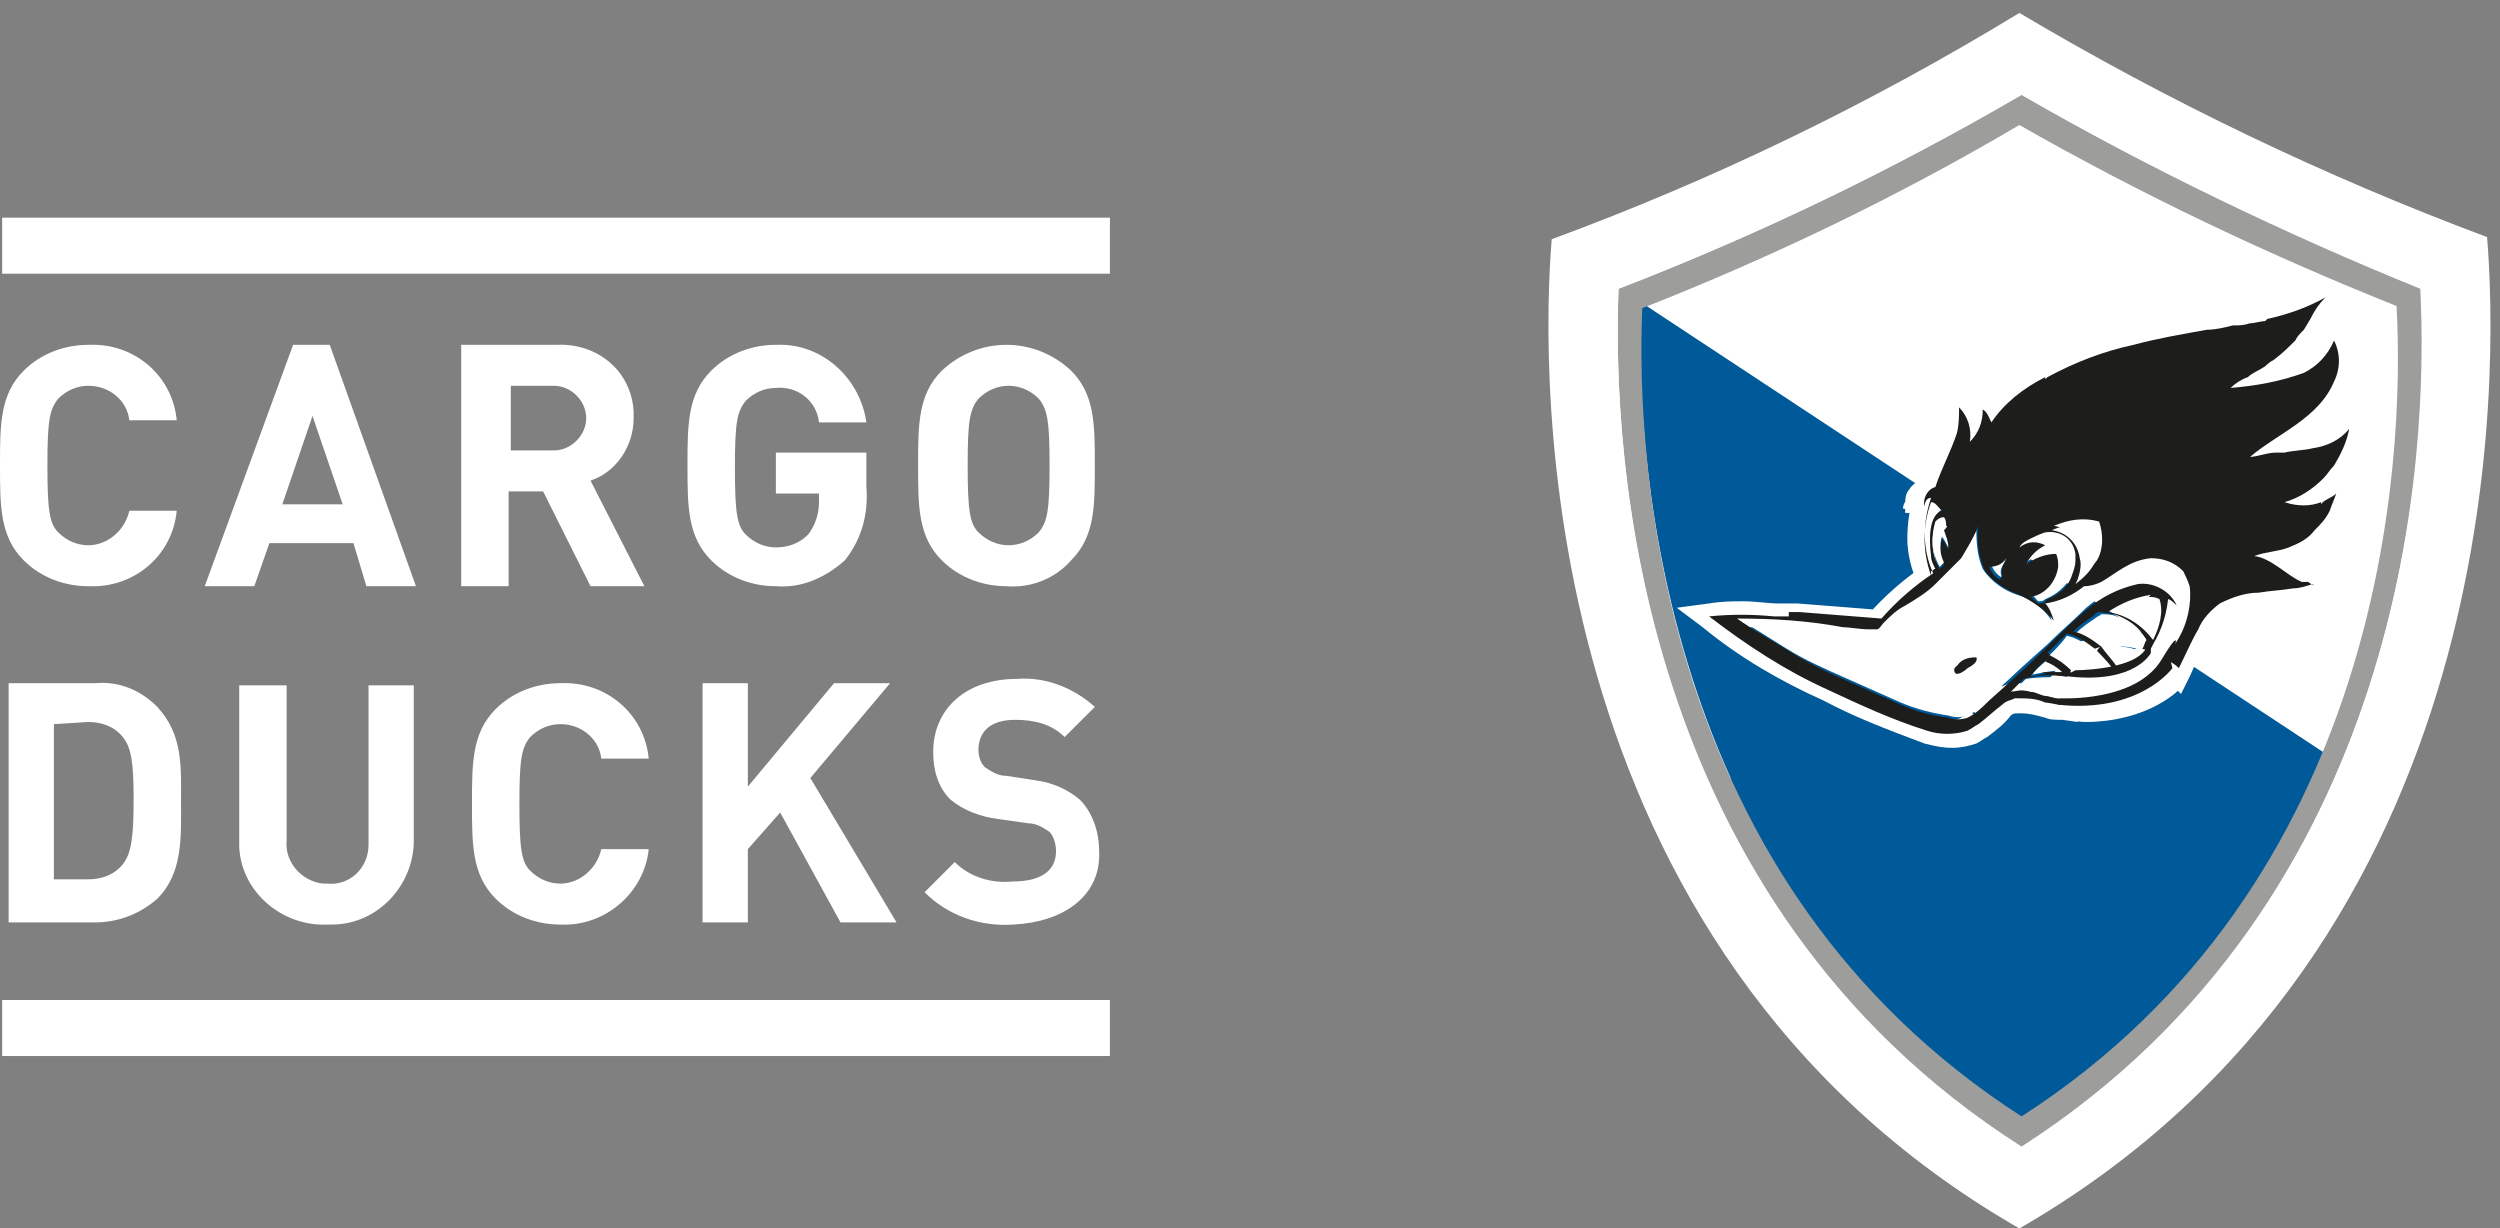 <?xml version="1.0" encoding="utf-8"?>
<!-- Generator: Adobe Illustrator 22.1.0, SVG Export Plug-In . SVG Version: 6.00 Build 0)  -->
<svg version="1.1" id="Ebene_1" xmlns="http://www.w3.org/2000/svg" xmlns:xlink="http://www.w3.org/1999/xlink" x="0px" y="0px"
	 viewBox="0 0 116 57" style="enable-background:new 0 0 116 57;" xml:space="preserve">
<rect x="0" y="0" width="116" height="57" fill="#808080" stroke="none"/>
<style type="text/css">
	.st0{fill:#FFFFFF;}
	.st1{fill:#005A9A;}
	.st2{fill:#1D1D1B;}
	.st3{fill:#9D9D9C;}
</style>
<title>Zeichenfläche 1</title>
<path class="st0" d="M73.5,12.7L93.1,3l20.6,9.7v8.7l-2.4,11.4l-3.4,8.1c0,0-19.4-1.1-20.4-1.3s-9.7-4.8-9.7-4.8l-4.3-13.4V12.7z"/>
<path class="st1" d="M76.1,14L76.1,14c-0.2,8.3,1.3,27.2,17.7,38.1c6.3-4.2,11.2-10.2,14-17.2L76.1,14"/>
<rect x="89.7" y="30" class="st2" width="3" height="1.9"/>
<polyline class="st0" points="92.7,31.9 92.7,31.7 89.9,31.7 89.9,30.2 92.5,30.2 92.5,31.9 92.7,31.9 92.7,31.7 92.7,31.9 
	92.9,31.9 92.9,29.9 89.6,29.9 89.6,32 92.9,32 92.9,31.9 92.7,31.9 "/>
<path class="st0" d="M83,28.6v-0.6l0,0c-0.1,0-0.3,0-0.5,0l0,0c-0.5,0-1-0.1-1.6-0.1c-0.5,0-1,0-1.6,0.1l-1.5,0.2l1.2,0.9
	c1.7,1.4,3.6,2.5,5.6,3.4c1.5,0.8,3.1,1.4,4.7,2l0,0c0.4,0.1,0.8,0.2,1.3,0.2c0.4,0,0.8-0.1,1.1-0.2c0.2-0.1,0.3-0.2,0.5-0.3l0,0
	c0.4-0.3,0.8-0.6,1.1-1l-0.4-0.5l0.4,0.5c0.1-0.1,0.2-0.1,0.3-0.1h0.2c0.4,0,0.7,0.1,1.1,0.2l0,0c0.2,0.1,0.5,0.1,0.8,0.1l0.7,0.1
	v-0.7h-0.6l-0.1,0.6c0.4,0,0.7,0.1,1.1,0.1c1.2,0,2.5-0.3,3.5-0.9c0.5-0.3,0.9-0.6,1.2-1.1l-0.5-0.4l-0.4,0.5l0,0l0.6,0.6l0.4-0.8
	c0.3-0.7,0.6-1.3,0.9-1.8l0,0c0.2-0.4,0.5-0.7,0.8-0.9l0,0c0.5-0.2,1-0.4,1.6-0.5l0,0c0.6-0.1,0.9-0.1,1.6-0.2l0,0
	c0.4-0.1,0.7-0.2,1.1-0.3l-0.2-0.6l-0.5,0.4l0.1,0.1l1.1-0.6c0-0.2-0.1-0.3-0.3-0.4c-0.1-0.1-0.3-0.2-0.4-0.2h-0.1v0.3l0.1-0.3l0,0
	v0.3l0.1-0.3l-0.2,0.6l0.2-0.6h-0.1l-0.2,0.6l0.4-0.5l0,0l-0.2-0.1H107l-0.2,0.6l0.3-0.6c-0.4-0.2-0.7-0.4-1-0.6
	c-0.4-0.3-0.9-0.5-1.4-0.6l-0.1,0.6l0.2,0.6c0.4-0.1,1-0.2,1.6-0.4l0,0c0.5-0.2,1-0.5,1.4-0.9l0,0l0,0c0.3-0.3,0.5-0.6,0.8-0.9V24
	v-0.1c0-0.1,0.1-0.2,0.1-0.3c0.1-0.2,0.2-0.3,0.2-0.5l0.5-2.2l-1.6,1.6c-0.1,0.1-0.1,0.1-0.2,0.1c-0.2,0.1-0.3,0.2-0.5,0.3l0.4,0.5
	l0.6,0.1v-0.1l0.1-1l-1,0.4c-0.2,0.1-0.3,0.1-0.5,0.1c-0.3,0-0.5,0-0.8-0.1l-0.2,0.6L106,24c0.8-0.2,1.5-0.7,2.1-1.3l-0.5-0.4
	l0.5,0.5c0.2-0.2,0.4-0.4,0.5-0.7l0,0c0.4-0.6,0.6-1.2,0.8-1.9l-1.1-0.6c-0.3,0.4-0.8,0.6-1.3,0.7l0,0c-0.4,0.1-0.9,0.1-1.3,0.2l0,0
	h-0.4l0,0c-0.5,0-1,0.2-1.2,0.2l0.1,0.6l0.4,0.5c0.6-0.5,1.4-1,2.2-1.5c0.8-0.5,1.5-1.3,1.9-2.2c0.2-0.5,0.3-1,0.2-1.5
	c0-0.4-0.1-0.8-0.3-1.2l-0.8-1.2l-0.3,1.4c-0.1,0.2-0.2,0.4-0.3,0.6c-0.2,0.2-0.5,0.4-0.8,0.5c-0.4,0.2-0.9,0.3-1.4,0.4
	c-0.6,0.1-1.2,0.1-1.8,0.2l0.1,0.6l0.4,0.5c0.2-0.2,0.4-0.3,0.7-0.5l-0.3-0.5l0.3,0.6c0.3-0.2,0.6-0.4,0.7-0.4l0.2-0.1l0.1-0.2
	l-0.2-0.1l0.2,0.2v-0.1l-0.2-0.1l0.2,0.2l-0.1-0.1l0.1,0.1l0,0l-0.1-0.1l0.1,0.1l0,0l0.2-0.1l0,0c0.4-0.3,0.8-0.6,1.1-1l0.1-0.1
	v-0.1c0.1-0.2,0.2-0.3,0.3-0.5l0,0c0.1-0.2,0.2-0.4,0.3-0.6l0,0c0.2-0.3,0.4-0.6,0.6-0.9l-0.8-1c-0.8,0.4-1.7,0.8-2.6,1l0.1,0.6
	l0.4,0.5l0,0l1.6-1.4l-2.2,0.3l-0.2,0.1l0.3,0.6l-0.2-0.6c-0.1,0-0.4,0.1-0.7,0.1c-0.2,0.1-0.4,0.1-0.6,0.1H103h-0.1
	c-0.3,0.1-0.7,0.2-1,0.2l0,0c-1.2,0.2-2.4,0.4-3.5,0.7l0,0c-1.4,0.4-2.7,0.9-4,1.5l-0.1,0.1l-0.2,0.2l0.5,0.4l0.6,0.3l0.9-1.8
	L94.4,17c-1.1,0.5-2.1,1.4-2.8,2.4l0.6,0.3l0.6-0.1c-0.1-0.4-0.3-0.7-0.6-0.9l-1-1l-0.1,1.4c0,0.4-0.2,0.8-0.4,1.2l0.5,0.4l0.6,0.1
	c0-0.1,0-0.2,0-0.3c0-0.6-0.3-1.3-0.7-1.8l-1.4-1.8l0.3,2.3c0,0.1,0,0.2,0,0.3c0,0.2,0,0.4-0.1,0.6l0,0c-0.2,0.8-0.7,1.5-1,2.5
	l0.6,0.2l-0.2-0.6c-0.3,0.1-0.6,0.3-0.7,0.5c-0.2,0.2-0.2,0.5-0.2,0.8c0,0.1,0,0.2,0,0.3h1.3l0,0h-0.1h0.1l0,0h-0.1h0.1l-0.1-0.1
	v0.1l0,0l-0.1-0.1v0.1l-0.3-0.6L88.8,23c-0.2,0.6-0.3,1.3-0.3,2c0,0.7,0.2,1.5,0.5,2.1l0.6-0.3l-0.4-0.5c-0.9,0.6-1.8,1.4-2.5,2.2
	l0.5,0.4v-0.6c-1.3-0.1-2.5-0.2-3.8-0.3H83V28.6l0.1,0.7h0.2v-0.6l-0.1,0.6c1.3,0.1,2.5,0.2,3.8,0.3h0.3l0.2-0.2
	c0.7-0.7,1.5-1.4,2.3-2l0.4-0.3l-0.2-0.5c-0.2-0.5-0.3-1-0.3-1.5c0-0.5,0.1-1,0.2-1.5l0.5-1.5l-1.4,0.6c-0.2,0.1-0.3,0.2-0.5,0.4
	c-0.1,0.2-0.2,0.3-0.2,0.5l0.6,0.1l0.6-0.1v-0.1v-0.1l0,0l0,0l0,0l0,0l0,0l0.3-0.1l0.1-0.3c0.2-0.8,0.7-1.5,1-2.5
	c0.1-0.3,0.1-0.7,0.1-1c0-0.2,0-0.3,0-0.5L90.6,19l-0.5,0.4c0.2,0.3,0.4,0.6,0.4,1v0.1l-0.3,2.1l1.4-1.6c0.5-0.5,0.8-1.2,0.8-2h-0.6
	l-0.4,0.5c0.1,0.1,0.2,0.2,0.2,0.3l0.4,1.6l0.8-1.4c0.5-0.8,1.3-1.5,2.2-1.9l-0.3-0.6l-0.6-0.3v0.1l1.1,0.7l0-0.1l-0.5-0.4l0.3,0.6
	c1.2-0.6,2.5-1.1,3.8-1.4c1.1-0.3,2.2-0.5,3.4-0.7l0,0c0.4,0,0.8-0.1,1.3-0.2l-0.2-0.6l-0.1,0.6h0.1c0.3,0,0.6-0.1,0.9-0.1
	c0.2-0.1,0.5-0.1,0.7-0.1h0.1l0.2-0.1l-0.3-0.6l0.1,0.6l0,0l-0.1-0.6l-0.4-0.5l0,0l-1.8,1.6l2.3-0.5c1-0.2,2-0.6,2.9-1.1l-0.3-0.6
	l-0.5-0.4c-0.3,0.4-0.6,0.7-0.8,1.2l0.6,0.3l-0.6-0.3L106,15l0.5,0.4L106,15c-0.1,0.1-0.2,0.3-0.4,0.5l0.6,0.3l-0.4-0.4
	c-0.3,0.3-0.6,0.6-0.9,0.8l0,0l-0.2,0.1c-0.2,0.1-0.3,0.2-0.4,0.4l0.6,0.3l-0.2-0.6c-0.3,0.1-0.6,0.3-0.9,0.5l0,0
	c-0.3,0.2-0.5,0.3-0.8,0.5l-1.9,1.5l2.4-0.4c0.5-0.1,1.2-0.1,1.8-0.2c0.6-0.1,1.3-0.3,1.8-0.5c0.4-0.2,0.7-0.5,1-0.7
	c0.4-0.3,0.6-0.7,0.7-1.2l-0.6-0.1l-0.5,0.4c0.1,0.1,0.1,0.3,0.1,0.4c0,0.3-0.1,0.5-0.2,0.8c-0.3,0.7-0.9,1.3-1.5,1.7
	c-0.7,0.5-1.5,1-2.2,1.5l-1.7,1.4l2.2-0.3c0.4-0.1,0.8-0.2,1.2-0.2l-0.1-0.6v0.6c0.2,0,0.3,0,0.5,0l-0.1-0.6l0.1,0.6
	c0.3-0.1,0.9-0.1,1.3-0.2l0,0c0.8-0.1,1.5-0.5,2-1.1l-0.5-0.4l-0.6-0.2c-0.1,0.5-0.3,1.1-0.6,1.5l0,0c-0.1,0.2-0.3,0.3-0.4,0.5l0,0
	c-0.4,0.4-0.9,0.7-1.5,0.9l-2,0.5l2,0.7c0.4,0.1,0.8,0.2,1.2,0.2c0.3,0,0.6,0,0.9-0.1l-0.2-0.6l-0.6-0.1v0.1l-0.2,1.8l1.3-1.2
	c0.1-0.1,0.2-0.1,0.3-0.2c0.2-0.1,0.3-0.2,0.5-0.4l-0.5-0.5l-0.6-0.1c0,0.1-0.1,0.2-0.1,0.2c-0.1,0.1-0.2,0.3-0.2,0.5l0.6,0.2
	l-0.5-0.4c-0.2,0.3-0.4,0.5-0.6,0.8l0.5,0.5l-0.4-0.5c-0.3,0.3-0.6,0.5-1,0.6l0,0c-0.4,0.1-1,0.2-1.7,0.4l0.1,1.2
	c0.3,0.1,0.6,0.2,0.8,0.4c0.4,0.3,0.8,0.5,1.2,0.8l0,0h0.1h0.1h0.2v-0.6l-0.4,0.5l0,0l0.1,0.1l0.2,0.1h0.1h0.2l0,0l0.1-0.3l-0.2,0.3
	l0.1,0.1l0.1-0.3l-0.2,0.3l0.3-0.4l-0.5,0.1c0,0.1,0.1,0.2,0.2,0.3l0.3-0.4l-0.5,0.1l0.6-0.2l0.5-0.4l-0.1-0.1l-0.3-0.4l-0.4,0.2
	c-0.3,0.1-0.5,0.2-0.8,0.2l0,0c-0.6,0.1-1,0.1-1.6,0.2l0,0c-0.7,0.1-1.4,0.3-2,0.6l0,0c-0.6,0.3-1,0.8-1.3,1.4l0,0
	c-0.4,0.6-0.6,1.3-0.9,1.9l0.6,0.3l0.4-0.5l0,0l-0.5-0.5l-0.4,0.6v0.1c-1,1-2.3,1.5-3.7,1.4c-0.3,0-0.7,0-1-0.1L95,31.9v0.7h0.6
	l0.1-0.6c-0.2,0-0.4-0.1-0.6-0.1l0,0c-0.4-0.1-0.9-0.2-1.3-0.2h-0.3c-0.4,0-0.7,0.2-1,0.4l0,0c-0.3,0.3-0.6,0.6-1,0.8l0.4,0.5
	L91.4,33c-0.2,0.2-0.4,0.3-0.4,0.3c-0.2,0.1-0.3,0.1-0.5,0.1c-0.3,0-0.6,0-0.8-0.1l0,0c-1.5-0.5-3.1-1.2-4.5-1.9
	c-1.9-0.9-3.7-2-5.4-3.3l-0.4,0.5l0.1,0.6c0.5-0.1,0.9-0.1,1.4-0.1c0.5,0,1,0,1.5,0.1l0,0c0.1,0,0.3,0,0.6,0h0.2L83,28.6v0.6V28.6
	 M97.6,30.1l-0.4,0.5c0.1,0.1,0.3,0.2,0.4,0.4l0.2,0.2H98c0.1,0,0.3,0.1,0.4,0.1l0.3-0.6l-0.2-0.6l-0.3,0.1l0.2,0.6l0.5-0.4L98.4,30
	l-0.2-0.2c-0.1-0.1-0.2-0.2-0.2-0.2L97.6,30.1l0.3,0.5l0,0L97.6,30.1l-0.4,0.5L97.6,30.1l-0.3-0.6l0,0L96.4,30l0.8,0.6l0.2-0.2
	l-0.2,0.2l0,0l0.2-0.2l-0.2,0.2l0.1,0.1c0.2,0.2,0.4,0.5,0.5,0.6l0.3,0.4l0.4-0.1c0.1,0,0.3-0.1,0.4-0.1l1.5-0.6l-1.4-0.6
	c-0.2-0.1-0.5-0.2-0.8-0.2L98,30.5l0.5-0.4c-0.2-0.2-0.3-0.4-0.6-0.6l-0.3-0.3l-0.4,0.2L97.6,30.1z M97.3,30.2l-0.5,0.4l0.1,0.1
	l0.2,0.2l0.5-0.4L98,30l-0.2-0.2L97.3,30.2l0.2,0.6l0,0L97.3,30.2l-0.5,0.4L97.3,30.2l-0.2-0.6l0,0l-1,0.3l1,1L98,30l-0.2-0.1v0l0,0
	l-0.3-0.4l-0.4,0.1L97.3,30.2z M97.7,30.5L97.2,31l0.2,0.2v0l0,0l0.2-0.1l-0.2,0.1l0,0l0.2-0.1l-0.2,0.1L98,31l-0.1-0.6
	c-0.5,0.1-1,0.2-1.5,0.2v0.6l0.5,0.4c0.2-0.2,0.4-0.3,0.7-0.3l0,0L97.7,30.5L97.2,31L97.7,30.5v-0.6h-0.1c-0.7,0-1.3,0.3-1.7,0.8
	l-0.8,1.1h1.3c0.6,0,1.2-0.1,1.7-0.2l0.8-0.2l-0.3-0.7c-0.1-0.1-0.1-0.2-0.2-0.3l-0.2-0.2L98,29.9h-0.3L97.7,30.5z M96.3,31.1
	l-0.1,0.6h0.1L96.3,31.1l0.1-0.6h-0.1L96.3,31.1l0.5,0.4l0,0L96.3,31.1l-0.1,0.6L96.3,31.1l-0.5-0.4l0,0l-1,1.1h1.6l0.1-1.3h-0.1H96
	l-0.2,0.2L96.3,31.1z M99.7,31.4l-0.4-0.5c-0.6,0.4-1.2,0.6-1.9,0.8c-0.5,0.1-1,0.1-1.6,0.1h-0.2v0.6h0.6l0,0h-0.6V33h0.2
	c0.1,0,0.1,0,0.2,0c0.1,0,0.2,0,0.2-0.1c0.1,0,0.2-0.1,0.2-0.2c0.1-0.1,0.1-0.2,0.1-0.4c0-0.1,0-0.2-0.1-0.3l-0.1-0.1l-0.9,0.9
	c0.1,0.1,0.3,0.2,0.5,0.2c0.1,0,0.3,0,0.4-0.1h0.1l0,0l0.6-0.2L97,32.2c0-0.3-0.1-0.5-0.1-0.7v-0.4l-0.7-0.2L96,31.5l0.5,0.4l0,0
	L96,31.5v0.6c0.2,0,0.4,0,0.6,0c1,0,1.9-0.2,2.8-0.6c0.4-0.2,0.7-0.5,0.9-0.9l-0.6-0.3l-0.1,0.6l0,0l0.1-0.6L99.2,30
	c-0.2,0.2-0.3,0.5-0.5,0.7l-0.4,0.6l0.6,0.4l0.4,0.3L99.7,31.4l-0.4-0.5L99.7,31.4l0.4-0.5c-0.1-0.1-0.3-0.2-0.5-0.3l-0.3,0.5
	l0.5,0.4c0.2-0.3,0.4-0.5,0.6-0.8l0.5-0.8l-1-0.2l-0.5-0.1L99.2,30l0,0c-0.2,0.2-0.3,0.3-0.6,0.4c-0.6,0.3-1.3,0.4-2,0.4
	c-0.2,0-0.4,0-0.6,0h-0.4l-0.7,1l1.1,0.3l0.2-0.6l-0.6,0.1c0,0.3,0.1,0.5,0.1,0.8l0.6-0.1l-0.2-0.6L96,31.7l0,0v0.2v-0.2l0,0v0.2
	v0.3l0.3-0.3c-0.1-0.1-0.2-0.1-0.3-0.1v0.5l0.3-0.3l-0.9,0.9l0.4-0.4l-0.5,0.3l0.1,0.1l0.4-0.4l-0.5,0.3l0.6-0.3h-0.6
	c0,0.1,0,0.2,0.1,0.3l0.6-0.3l0,0l-0.5-0.4c-0.1,0.1-0.1,0.2-0.1,0.4h0.6l-0.5-0.4l0.5,0.4l-0.2-0.6c-0.1,0-0.2,0.1-0.3,0.2l0.5,0.4
	l-0.2-0.6l0.1,0.4v-0.4h-0.1l0.1,0.4v-0.4h-0.1h-0.7V33h0.6v-0.6V33h0.2c0.6,0,1.2-0.1,1.8-0.2c0.9-0.1,1.7-0.5,2.4-1l0.7-0.5
	l-0.7-0.5L99.7,31.4z M100.4,30.6l-0.5-0.4l-0.2,0.2l0.5,0.4l0.5,0.4l0.2-0.3L100.4,30.6l-0.4,0.5l0,0L100.4,30.6l-0.4-0.5l0,0
	l-0.1,0l-0.1,0.1L100.4,30.6l0.4,0.5l0,0l0.6-0.5l-0.6-0.5l-0.5-0.5l-0.6,0.8l1,0.8l0.2-0.2L100.4,30.6l0.3,0.5L100.4,30.6z"/>
<polyline class="st0" points="107.9,21.1 107.8,21.1 107.9,21.1 "/>
<path class="st0" d="M99.2,31.1c0.2,0.1,0.4,0.2,0.6,0.4c0.2-0.3,0.4-0.5,0.6-0.8c-0.2-0.1-0.4-0.2-0.6-0.3
	C99.6,30.6,99.4,30.8,99.2,31.1"/>
<path class="st0" d="M101.5,27.2c0-0.3-0.1-0.5-0.3-0.7c-0.4-0.4-0.9-0.7-1.5-0.6c-1,0-1.6,0.7-2.3,1.1c-0.2,0.1-0.5,0.2-0.8,0.2
	c-0.5,0.4-1.1,0.7-1.8,0.8c0.2,0.2,0.3,0.5,0.4,0.8c-0.4-0.6-0.9-1-1.6-1.2C93,27.4,92.4,27,92,26.4c-0.3-0.7-0.3-1.4-0.3-2.1
	c-0.2,0.5-0.4,1.1-0.8,1.5c-0.3,0.5-0.7,0.9-1.2,1.2c-0.4,0.4-0.9,0.7-1.4,1c-0.4,0.2-0.7,0.5-1,0.8c-0.1,0.1-0.2,0.3-0.3,0.3
	c-0.1,0-0.3,0-0.4,0c-0.4,0-0.9-0.1-1.2-0.1c-1.6-0.3-3.3-0.4-4.9-0.4c0.8,0.5,1.6,1,2.4,1.5s1.7,0.9,2.6,1.3s1.8,0.8,2.7,1.2
	c0.7,0.3,1.5,0.5,2.2,0.6c0.3,0.1,0.6,0.1,0.9,0c0.4-0.2,0.7-0.4,1-0.8c0.9-0.9,1.8-1.7,2.7-2.5c0.6-0.6,1.2-1.1,1.8-1.7
	c0.7-0.6,1.5-1,2.4-1.2c0.8-0.1,1.5,0.3,1.8,1c-0.1-0.1-0.2-0.3-0.4-0.3c-0.1,0.9-0.4,1.7-0.9,2.4c0.2,0.1,0.4,0.2,0.6,0.3
	c0.2-0.3,0.4-0.7,0.6-1C101.4,28.9,101.6,28,101.5,27.2 M91.3,31c-0.1,0.1-0.5,0.4-0.6,0.2s0.1-0.3,0.1-0.3c0.2-0.3,0.5-0.4,0.9-0.4
	C91.8,30.7,91.5,30.9,91.3,31z"/>
<path class="st0" d="M99.9,29.6c-0.5-0.7-1.3-1.2-2.1-1.3c0.6-0.3,1.3-0.6,1.9-0.7l0,0c0.2,0,0.3,0,0.5,0.1
	C100.4,28.3,100.3,29,99.9,29.6"/>
<path class="st0" d="M97.6,30.1c0.2,0.1,0.3,0.3,0.5,0.5c0.3,0.1,0.6,0.2,0.8,0.3c0.2-0.2,0.4-0.4,0.6-0.6
	C98.9,30,98.2,29.9,97.6,30.1"/>
<path class="st0" d="M98.2,28.6c-0.2-0.1-0.5-0.1-0.7-0.1c-0.1,0.1-0.2,0.1-0.3,0.2c-0.3,0.2-0.6,0.4-0.9,0.7
	c0.5,0.2,0.9,0.4,1.3,0.7c0.6-0.2,1.3-0.1,1.9,0.1c0.1-0.1,0.2-0.3,0.2-0.4C99.3,29.2,98.8,28.8,98.2,28.6"/>
<path class="st0" d="M94.2,27.6c0.7-0.1,1.2-0.7,1.3-1.4c0-0.2,0-0.4-0.1-0.6c-0.5,0-1,0.2-1.4,0.5c0.2-0.4,0.5-0.7,0.9-0.9
	c-0.4-0.2-0.8-0.2-1.2,0.1c0.1-0.2,0.3-0.3,0.5-0.4c0.2-0.1,0.4-0.2,0.7-0.3c0.7-0.1,1.3,0.3,1.4,1c0,0.1,0,0.2,0,0.3
	c0,0.3-0.1,0.5-0.2,0.8c-0.2,0.5-0.7,0.9-1.2,1.1c-0.1,0.1-0.2,0.1-0.3,0.1C94.5,27.9,94.4,27.6,94.2,27.6"/>
<path class="st0" d="M95,30.6c-0.2,0.2-0.5,0.4-0.7,0.7c0.5-0.1,1-0.2,1.5-0.2C95.6,30.8,95.3,30.7,95,30.6"/>
<path class="st0" d="M93.1,25.9c-0.1,0.3-0.4,0.5-0.2,0.9c-0.2-0.1-0.4-0.3-0.5-0.6C92.7,26.3,92.9,26.1,93.1,25.9"/>
<path class="st0" d="M89.9,26.4c0,0.1-0.1,0.2-0.2,0.2c-0.4-1.1-0.4-2.3,0-3.4c0.2,0,0.3,0.2,0.5,0.4l0,0c-0.6,0.2-0.6,1.3-0.5,2.1
	C89.7,26,89.8,26.2,89.9,26.4"/>
<path class="st2" d="M83,28.6c-0.2,0-0.4,0-0.7,0c-1-0.1-2-0.1-3,0c1.7,1.3,3.5,2.5,5.5,3.4c1.5,0.7,3,1.4,4.6,1.9
	c0.6,0.2,1.3,0.2,1.9,0c0.2-0.1,0.3-0.2,0.5-0.3c0.4-0.3,0.7-0.6,1.1-0.9c0.2-0.2,0.4-0.2,0.6-0.3c0.5,0,1,0,1.4,0.2
	c0.2,0,0.5,0.1,0.7,0.1c0-0.1,0-0.2,0-0.3h-0.2L95,32.3c-0.3,0-0.5-0.2-0.8-0.2c-0.3-0.1-0.6-0.1-0.9,0c0.2-0.2,0.4-0.4,0.6-0.6
	c0.7-0.2,1.3-0.2,2-0.1c0.1-0.1,0.2-0.2,0.2-0.4h-0.1c-0.3-0.3-0.6-0.5-1-0.7c0.3-0.3,0.6-0.6,0.9-0.9c0.5,0.1,0.9,0.4,1.3,0.7
	l0.3-0.1c-0.4-0.3-0.8-0.6-1.3-0.7c0.3-0.3,0.6-0.5,0.9-0.7c0.1-0.1,0.2-0.2,0.3-0.2c0.2,0,0.5,0.1,0.7,0.1c0.6,0.2,1.2,0.6,1.5,1.2
	c-0.1,0.1-0.1,0.3-0.2,0.4l0.3,0.1c0.5-0.7,0.8-1.5,0.9-2.4c0.1,0,0.3,0.2,0.4,0.3c-0.3-0.7-1.1-1.1-1.8-1c-0.9,0.2-1.7,0.6-2.4,1.2
	c-0.6,0.5-1.2,1.1-1.8,1.7c-0.8,0.8-1.8,1.7-2.7,2.5c-0.3,0.3-0.6,0.6-1,0.8c-0.3,0.1-0.6,0.1-0.9,0c-0.8-0.1-1.5-0.3-2.2-0.6
	c-0.9-0.4-1.8-0.8-2.7-1.2s-1.7-0.8-2.5-1.3s-1.7-1-2.4-1.5c1.7,0,3.3,0.1,4.9,0.4c0.3,0,0.8,0.1,1.2,0.1c0.1,0,0.3,0,0.4,0
	c0.1,0,0.2-0.2,0.3-0.3c0.3-0.3,0.6-0.6,1-0.8c0.5-0.3,1-0.6,1.4-1c0.4-0.4,0.8-0.8,1.2-1.2c0.3-0.5,0.6-1,0.8-1.5
	c-0.1,0.7,0,1.4,0.3,2.1c0.4,0.5,1,0.9,1.6,1.1c0.6,0.3,1.2,0.7,1.6,1.2c-0.1-0.3-0.2-0.6-0.4-0.8c0.7-0.1,1.3-0.4,1.8-0.8
	c0.3,0,0.6-0.1,0.8-0.2c0.7-0.4,1.3-1,2.3-1.1c0.6,0,1.1,0.2,1.5,0.6c0.1,0.2,0.2,0.4,0.3,0.7c0.1,0.8-0.1,1.7-0.5,2.4
	c-0.2,0.3-0.4,0.7-0.6,1c0.2,0.1,0.4,0.2,0.6,0.4c0.3-0.6,0.6-1.3,0.9-1.8c0.2-0.5,0.6-0.9,1-1.2c0.6-0.3,1.2-0.5,1.8-0.5
	c0.6-0.1,1-0.1,1.6-0.2c0.3,0,0.6-0.1,0.9-0.2l0.1,0.1c-0.1-0.1-0.2-0.1-0.3-0.2h-0.1l0,0h-0.1h-0.1c-0.7-0.3-1.4-1.1-2.2-1.2
	c0.5-0.2,1.1-0.2,1.6-0.4c0.5-0.2,0.9-0.4,1.2-0.8c0.3-0.3,0.5-0.5,0.7-0.9c0.1-0.3,0.2-0.5,0.3-0.8c-0.2,0.2-0.6,0.3-0.7,0.5v-0.1
	c-0.5,0.2-1.1,0.2-1.7,0c0.7-0.2,1.3-0.6,1.8-1.1c0.2-0.2,0.3-0.4,0.5-0.6c0.3-0.5,0.6-1.1,0.7-1.7c-0.4,0.5-1,0.8-1.7,0.9
	c-0.4,0.1-0.9,0.1-1.3,0.2c-0.1,0-0.3,0-0.4,0c-0.4,0-0.9,0.2-1.2,0.2c1.3-1.1,3.2-1.8,3.9-3.5c0.3-0.6,0.3-1.3,0-1.9
	c-0.3,0.7-0.8,1.2-1.4,1.5c-1.1,0.4-2.2,0.6-3.4,0.7c0.2-0.2,0.5-0.4,0.8-0.5c0.2-0.2,0.5-0.3,0.8-0.5c0.1-0.1,0.2-0.2,0.4-0.3
	c0.4-0.3,0.7-0.6,1-0.9c0.1-0.2,0.2-0.3,0.4-0.5l0.3-0.5c0.2-0.4,0.4-0.7,0.7-1c-0.9,0.5-1.8,0.8-2.7,1l0,0l-0.1,0.1
	c-0.2,0-0.5,0.1-0.7,0.1c-0.3,0.1-0.5,0.1-0.8,0.1c-0.4,0.1-0.8,0.2-1.2,0.2c-1.1,0.2-2.3,0.4-3.4,0.7c-1.4,0.3-2.7,0.8-4,1.5
	l-0.1,0.1v-0.1c-1,0.5-1.9,1.2-2.5,2.1c-0.1-0.2-0.2-0.5-0.4-0.6c0,0.6-0.2,1.1-0.6,1.5c0.1-0.6-0.1-1.2-0.5-1.6
	c0,0.4,0,0.8-0.1,1.2c-0.3,0.9-0.7,1.6-1,2.5c-0.4,0.1-0.6,0.6-0.5,0.9c0-0.2,0.1-0.4,0.3-0.4c-0.4,1.2-0.4,2.4,0.1,3.5
	c-0.9,0.6-1.7,1.3-2.4,2.1c-1.3-0.1-2.5-0.2-3.8-0.3H83 M99.7,27.7L99.7,27.7c0.2,0,0.3,0,0.5,0.1c0.2,0.6,0,1.3-0.3,1.9
	c-0.5-0.7-1.3-1.2-2.1-1.3c0.6-0.4,1.3-0.7,2-0.8L99.7,27.7z M94.9,30.7c0.3,0.1,0.6,0.3,0.8,0.5c-0.5,0-1,0.1-1.5,0.2
	c0.2-0.3,0.5-0.6,0.8-0.8L94.9,30.7z M89.6,26.7c-0.4-1.1-0.4-2.3,0-3.4c0.2,0,0.3,0.2,0.5,0.4l0,0c-0.6,0.2-0.6,1.3-0.5,2.1
	c0,0.2,0.1,0.4,0.2,0.6c-0.1,0-0.1,0.1-0.2,0.1L89.6,26.7z M90.2,24.7c0.1,0.3,0.2,0.5,0.2,0.8c-0.1-0.2-0.2-0.4-0.3-0.5
	c-0.1,0.4-0.1,0.8,0.1,1.2L90,26.4c-0.4-0.7-0.4-1.4-0.2-2.1c0.1-0.1,0.2-0.2,0.4-0.2c0.1,0.1,0.1,0.3,0.1,0.4c0,0-0.1,0.1-0.1,0.2
	L90.2,24.7z M92.8,26.9c-0.2-0.1-0.4-0.3-0.5-0.6c0.3,0,0.6-0.1,0.8-0.4c0,0.1-0.3,0.4-0.2,0.8L92.8,26.9z M94.9,27.9
	C94.9,28,94.7,28,94.6,28c-0.1,0-0.3-0.3-0.4-0.3c0.7-0.1,1.2-0.7,1.3-1.4c0-0.2,0-0.4-0.1-0.6c-0.5,0-1,0.2-1.4,0.5
	c0.2-0.4,0.5-0.7,0.9-0.9c-0.4-0.2-0.8-0.2-1.2,0.1c0.1-0.2,0.3-0.3,0.5-0.4c0.2-0.1,0.4-0.2,0.7-0.3c0.7-0.1,1.3,0.3,1.4,1
	c0,0.1,0,0.2,0,0.3c0,0.3-0.1,0.5-0.2,0.8c-0.2,0.5-0.6,0.8-1.1,1L94.9,27.9z M97.2,26.1c-0.2,0.4-0.5,0.7-0.9,1l0.1-0.2
	c0.1-0.3,0.2-0.7,0.1-1c-0.1-0.7-0.6-1.2-1.3-1.3c0.7-0.3,1.4-0.4,2.1-0.2c0.2,0.5,0.2,1.1-0.1,1.6L97.2,26.1z"/>
<path class="st0" d="M96.4,26.9l0.1-0.2c0.1-0.3,0.2-0.7,0.1-1c-0.1-0.7-0.6-1.2-1.3-1.3c0.7-0.3,1.4-0.4,2.1-0.2
	c0.2,0.6,0.2,1.3-0.1,1.8C97,26.4,96.7,26.7,96.4,26.9"/>
<path class="st0" d="M96.3,31.1h0.1c0.3-0.4,0.8-0.6,1.3-0.6c-0.1-0.1-0.2-0.2-0.4-0.3c-0.3,0.1-0.6,0.4-0.8,0.6L96.3,31.1"/>
<path class="st0" d="M95.1,30.4c0.4,0.2,0.7,0.4,1,0.7h0.1l0.2-0.3c0.2-0.3,0.5-0.5,0.8-0.6c-0.4-0.3-0.8-0.6-1.3-0.7
	C95.7,29.8,95.4,30.1,95.1,30.4"/>
<path class="st0" d="M94,31.5c-0.2,0.2-0.4,0.4-0.6,0.6c0.3-0.1,0.6-0.1,0.9,0c0.2,0,0.5,0.1,0.8,0.2l0.4,0.1h0.2
	c0.1-0.3,0.2-0.6,0.4-0.9C95.4,31.4,94.7,31.4,94,31.5"/>
<path class="st0" d="M95.9,32.3c0.1,0.1,0.4,0,0.5-0.1c-0.1-0.2-0.1-0.5-0.1-0.7L96,31.5c-0.2,0.3-0.3,0.6-0.4,0.9
	C95.8,32.4,95.9,32.4,95.9,32.3"/>
<path class="st0" d="M90.2,24.6c0.1,0.3,0.2,0.5,0.2,0.8c-0.1-0.2-0.2-0.4-0.3-0.5c-0.1,0.4-0.1,0.8,0.1,1.2L90,26.3
	c-0.4-0.7-0.4-1.4-0.2-2.1c0.1-0.1,0.2-0.2,0.4-0.2c0.1,0.1,0.1,0.3,0.1,0.4C90.4,24.4,90.3,24.5,90.2,24.6"/>
<path class="st2" d="M96.3,31.1c0,0,2.5,0,3.2-0.9s0.3-0.1,0.3-0.1v0.2c0,0-0.7,1.4-3.7,1.1s0-0.2,0-0.2L96.3,31.1"/>
<path class="st2" d="M95.6,32.4c0,0,3.5,0.2,4.7-1.8s0.4,0,0.4,0l0.1,0.4c0,0-1.5,2.1-5.3,1.7C95.3,32.5,95.6,32.5,95.6,32.4
	L95.6,32.4"/>
<path class="st2" d="M97.3,30.2c0,0,0.6,0.6,0.7,0.8c0,0.1,0.1,0.2,0.2,0.1c0,0,0,0,0,0v-0.2c-0.2-0.3-0.5-0.6-0.7-0.9
	C97.4,30,97.3,30.2,97.3,30.2"/>
<path class="st3" d="M93.8,4.4c-6,3.5-12.2,6.5-18.7,9c-0.3,7.8,0.8,28.5,18.6,39.9c18-11.5,19-32.1,18.6-39.9
	C105.9,10.8,99.7,7.8,93.8,4.4 M93.8,51.8C77,41,75.9,21.6,76.2,14.3c6.1-2.4,11.9-5.2,17.5-8.5c5.6,3.2,11.5,6,17.5,8.4
	C111.6,21.5,110.6,41,93.8,51.8L93.8,51.8z"/>
<path class="st0" d="M4.1,27.2c-1.1,0-2.2-0.4-3-1.2C0,24.9,0,23.5,0,21.6s0-3.3,1.1-4.4c0.8-0.8,1.9-1.2,3-1.2
	c2.1-0.1,3.9,1.4,4.1,3.5H6c-0.1-0.9-0.9-1.6-1.9-1.6c-0.5,0-1,0.2-1.4,0.6c-0.4,0.5-0.5,1-0.5,3.1s0.1,2.7,0.5,3.1
	c0.4,0.4,0.9,0.6,1.4,0.6c0.9,0,1.7-0.7,1.9-1.6h2.2C8,25.8,6.2,27.3,4.1,27.2"/>
<path class="st0" d="M14.5,19.3l-1.4,4.1h2.8L14.5,19.3 M19.3,27.2H17l-0.6-2h-3.9l-0.7,2H9.5L13.6,16h1.7L19.3,27.2"/>
<path class="st0" d="M23.7,18v2.9h2c0.8,0,1.5-0.7,1.5-1.5c0-0.8-0.7-1.5-1.5-1.5l0,0H23.7 M29.9,27.2h-2.5l-2.2-4.4h-1.6v4.4h-2.2
	V16h4.4c1.9-0.1,3.5,1.2,3.6,3.1c0,0.1,0,0.2,0,0.3c0,1.3-0.8,2.5-2,2.9L29.9,27.2"/>
<path class="st0" d="M36,27.2c-1.1,0-2.2-0.4-3-1.2c-1.1-1.1-1.1-2.5-1.1-4.4s0-3.3,1.1-4.4c0.8-0.8,1.9-1.2,3-1.2
	c2.1-0.1,3.9,1.5,4.2,3.6H38c-0.1-1-1-1.7-2-1.6c-0.5,0-1,0.2-1.4,0.6c-0.4,0.5-0.5,1-0.5,3.1s0.1,2.7,0.5,3.1
	c0.4,0.4,0.9,0.6,1.4,0.6c0.6,0,1.1-0.2,1.5-0.6c0.3-0.4,0.5-0.9,0.5-1.5v-0.4h-2V21h4.2v1.6c0.1,1.2-0.2,2.4-1,3.4
	C38.3,26.8,37.2,27.3,36,27.2"/>
<path class="st0" d="M46.8,17.9c-0.5,0-1,0.2-1.4,0.6c-0.4,0.5-0.5,1-0.5,3.1s0.1,2.7,0.5,3.1c0.8,0.8,2,0.8,2.8,0
	c0.4-0.5,0.5-1,0.5-3.1s-0.1-2.6-0.5-3.1C47.8,18.1,47.3,17.9,46.8,17.9 M46.7,27.2c-1.1,0-2.2-0.4-3-1.2c-1.1-1.1-1.1-2.5-1.1-4.4
	s0-3.3,1.1-4.4c1.7-1.6,4.3-1.6,6,0c1.1,1.1,1.1,2.5,1.1,4.4s0,3.3-1.1,4.4C49,26.8,47.9,27.3,46.7,27.2"/>
<path class="st0" d="M2.5,33.6v7.2h1.6c0.6,0,1.2-0.2,1.6-0.7c0.4-0.5,0.5-1.3,0.5-3s-0.1-2.4-0.5-2.9c-0.4-0.5-1-0.7-1.6-0.7
	L2.5,33.6 M4.4,42.8h-4V31.7h4c1.1-0.1,2.1,0.3,2.9,1.1c1.2,1.3,1.1,2.8,1.1,4.4s0.1,3.3-1.1,4.5C6.5,42.4,5.5,42.8,4.4,42.8"/>
<path class="st0" d="M15.2,42.9c-2.1,0.1-4-1.5-4.1-3.6c0-0.1,0-0.2,0-0.2v-7.3h2.2v7.2c-0.1,1,0.7,1.9,1.7,2c0.1,0,0.2,0,0.2,0
	c1,0.1,1.9-0.7,1.9-1.8c0-0.1,0-0.2,0-0.2v-7.2h2.1V39c0,2.1-1.7,3.9-3.8,3.9C15.4,42.9,15.3,42.9,15.2,42.9"/>
<path class="st0" d="M26,42.9c-1.1,0-2.2-0.4-3-1.2c-1.1-1.1-1.1-2.5-1.1-4.4s0-3.3,1.1-4.4c0.8-0.8,1.9-1.2,3-1.2
	c2.1-0.1,3.9,1.4,4.1,3.5h-2.2c-0.1-0.9-0.9-1.6-1.9-1.6c-0.5,0-1,0.2-1.4,0.6c-0.4,0.5-0.5,1-0.5,3.1s0.1,2.7,0.5,3.1
	c0.4,0.4,0.9,0.6,1.4,0.6c0.9,0,1.7-0.7,1.9-1.6h2.2C29.9,41.4,28.1,43,26,42.9"/>
<polyline class="st0" points="41.6,42.8 39,42.8 36.2,37.7 34.7,39.4 34.7,42.8 32.6,42.8 32.6,31.7 34.7,31.7 34.7,36.5 38.7,31.7 
	41.3,31.7 37.6,36.1 41.6,42.8 "/>
<path class="st0" d="M47,42.9c-1.5,0.1-3-0.4-4.1-1.5l1.4-1.4c0.7,0.7,1.7,1,2.7,0.9c1.3,0,2-0.5,2-1.4c0-0.3-0.1-0.7-0.3-0.9
	c-0.3-0.2-0.6-0.4-1-0.4L46.3,38c-0.8-0.1-1.6-0.4-2.2-0.9c-0.6-0.6-0.8-1.4-0.8-2.2c0-2,1.5-3.4,3.9-3.4c1.3-0.1,2.6,0.4,3.6,1.3
	l-1.4,1.4c-0.6-0.6-1.4-0.8-2.3-0.8c-1.2,0-1.7,0.6-1.7,1.4c0,0.3,0.1,0.6,0.3,0.8c0.3,0.2,0.6,0.4,1,0.4l1.3,0.2
	c0.8,0.1,1.5,0.4,2.1,0.9c0.6,0.6,0.9,1.5,0.9,2.4C51.1,41.6,49.3,42.8,47,42.9"/>
<rect x="0.1" y="10.1" class="st0" width="51.4" height="2.6"/>
<rect x="0.1" y="46.4" class="st0" width="51.4" height="2.6"/>
<path class="st0" d="M72,11.1c-0.5,6-1.1,32.8,21.7,45.9c22.9-13.2,22.2-40,21.7-46c-7.5-2.8-14.8-6.3-21.7-10.4
	C86.8,4.8,79.6,8.3,72,11.1 M112.4,13.3c0.3,7.8-0.7,28.4-18.6,39.9C75.9,41.8,74.8,21.1,75.1,13.4c6.4-2.5,12.7-5.5,18.7-9
	C99.7,7.8,105.9,10.8,112.4,13.3z"/>
</svg>
